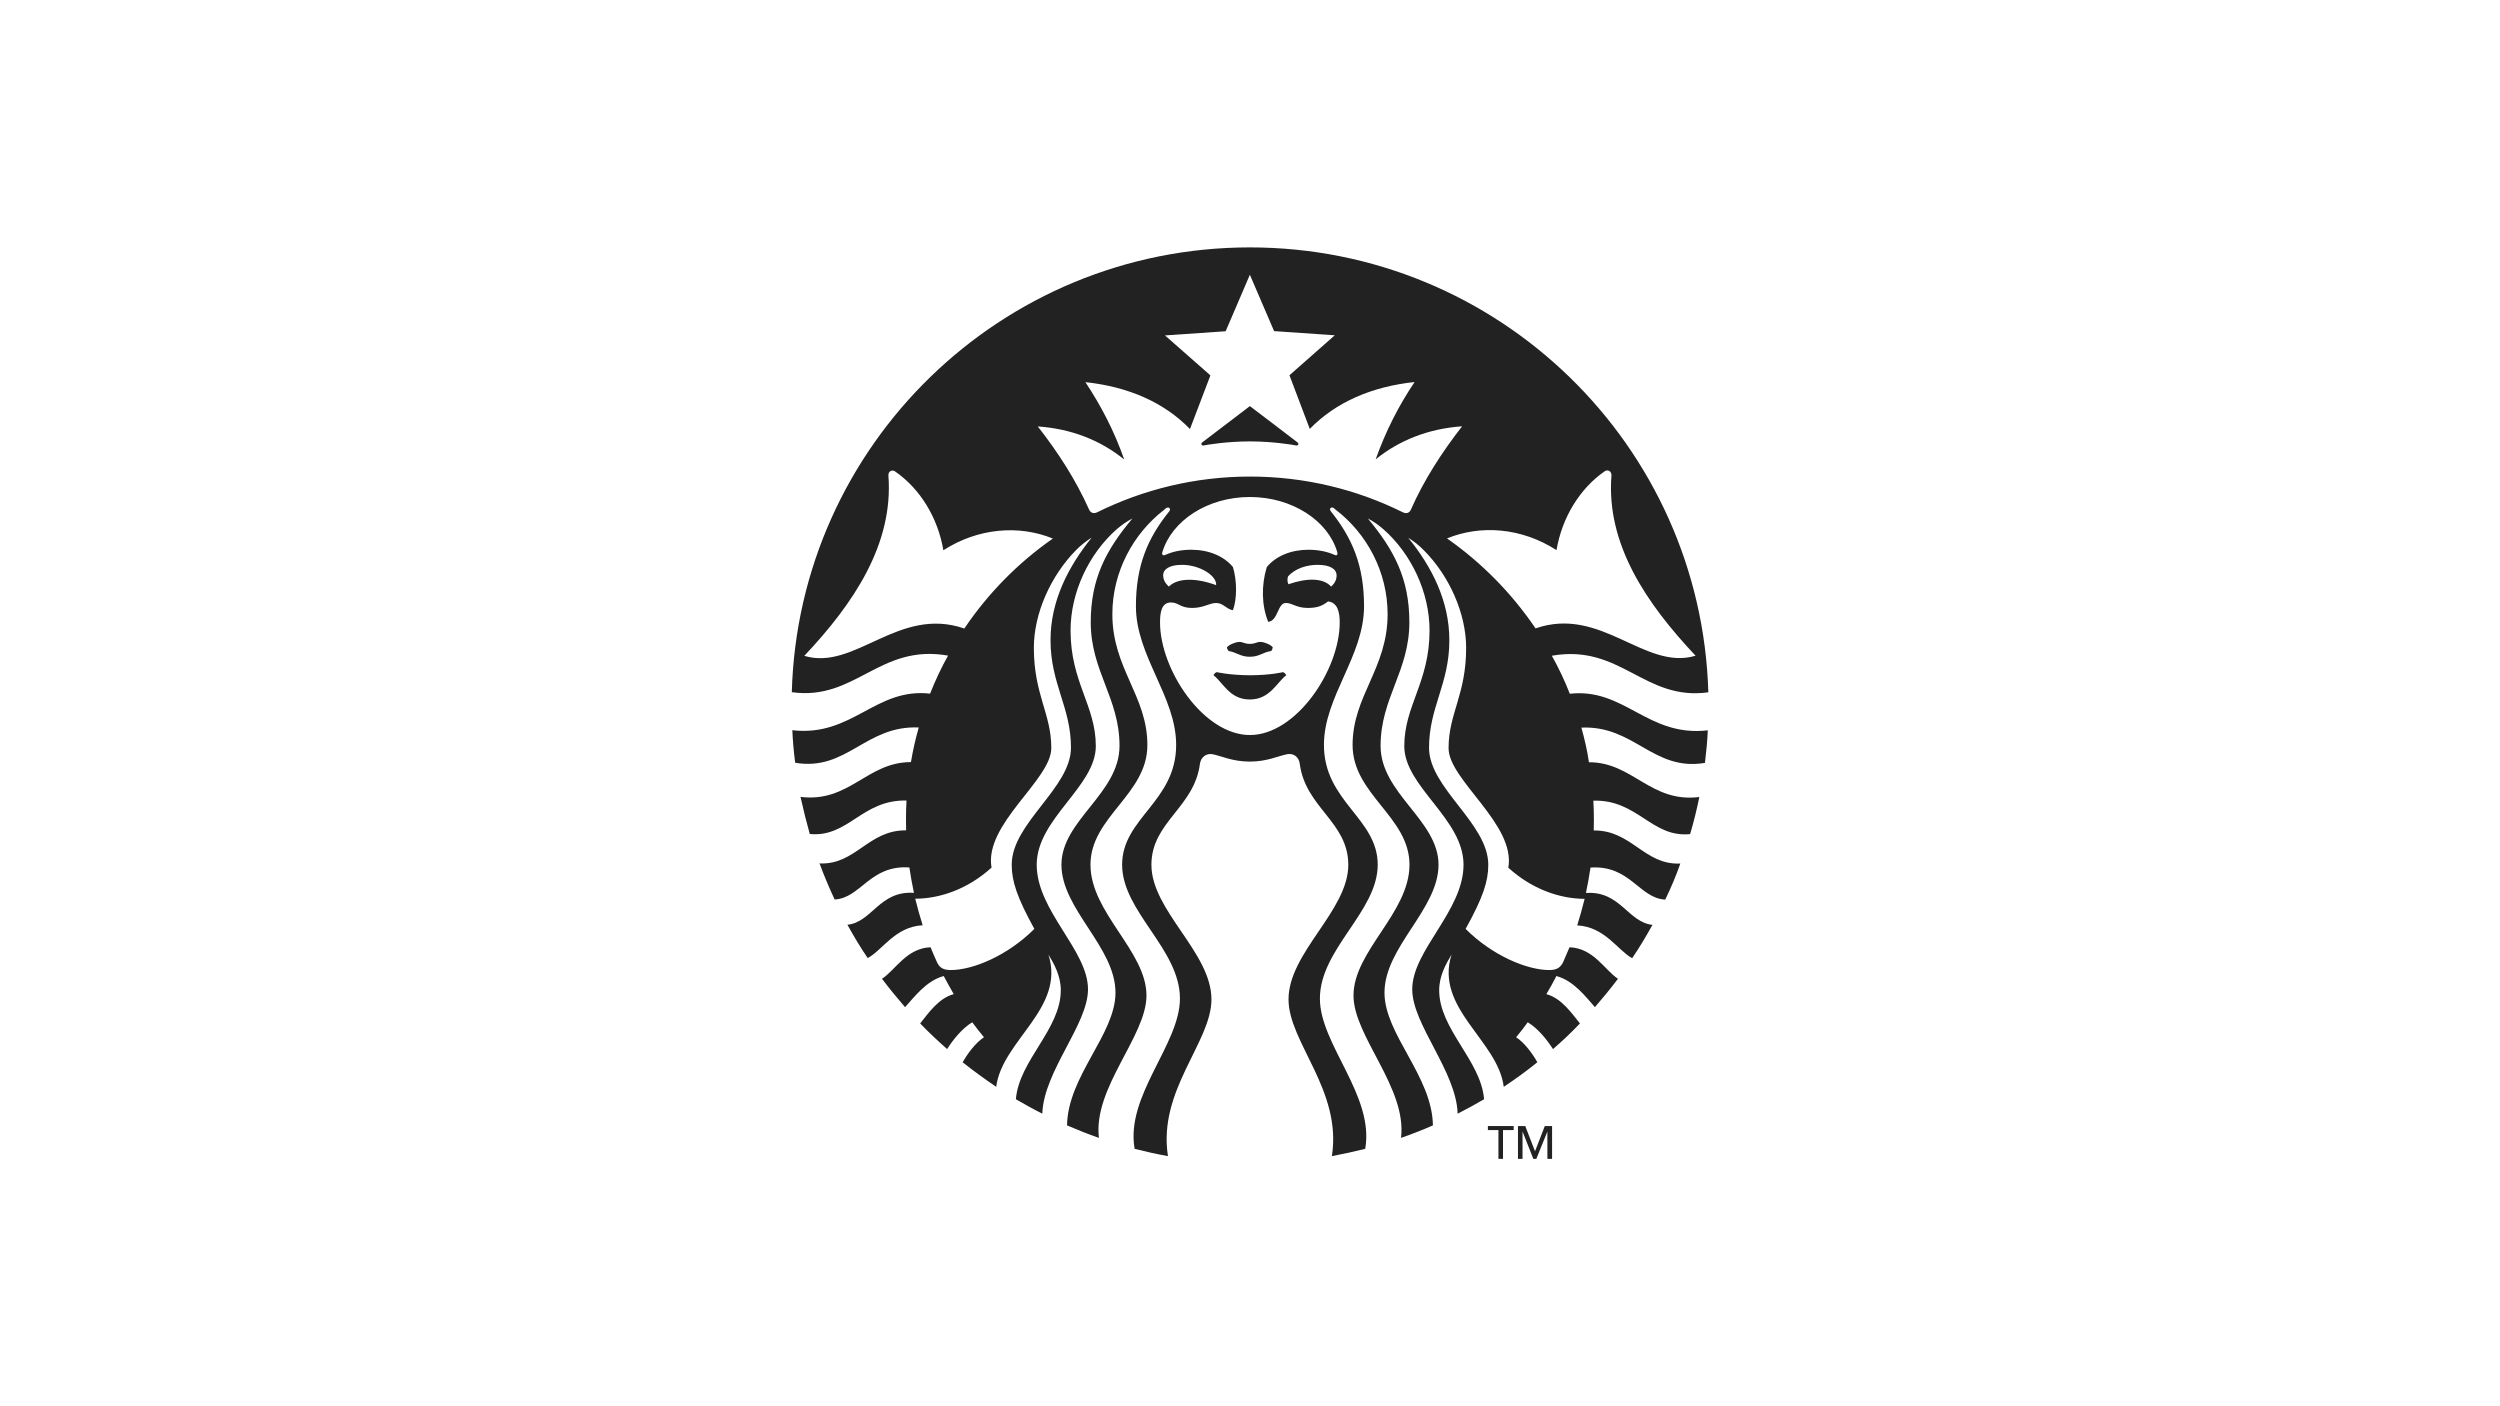 <?xml version="1.0" encoding="utf-8"?>
<!-- Generator: Adobe Illustrator 22.1.0, SVG Export Plug-In . SVG Version: 6.00 Build 0)  -->
<svg version="1.1" id="Layer_1" xmlns="http://www.w3.org/2000/svg" xmlns:xlink="http://www.w3.org/1999/xlink" x="0px" y="0px"
	 viewBox="0 0 1920 1080" style="enable-background:new 0 0 1920 1080;" xml:space="preserve">
<style type="text/css">
	.st0{fill-rule:evenodd;clip-rule:evenodd;fill:#CACDCF;}
	.st1{fill-rule:evenodd;clip-rule:evenodd;fill:#313A43;}
	.st2{fill:#1A242E;}
	.st3{fill:none;stroke:#1A242E;stroke-width:9.425072e-02;}
	.st4{fill:#212B34;}
	.st5{fill:url(#SVGID_1_);}
	.st6{fill:url(#SVGID_2_);}
	.st7{fill:url(#SVGID_3_);}
	.st8{fill:url(#SVGID_4_);}
	.st9{fill:url(#SVGID_5_);}
	.st10{fill:#FFFFFF;}
	.st11{fill:url(#SVGID_6_);}
	.st12{fill:url(#SVGID_7_);}
	.st13{fill:url(#SVGID_8_);}
	.st14{fill:url(#SVGID_9_);}
	.st15{fill:url(#SVGID_10_);}
	.st16{fill:url(#SVGID_11_);}
	.st17{fill:url(#SVGID_12_);}
	.st18{fill:url(#SVGID_13_);}
	.st19{fill:url(#SVGID_14_);}
	.st20{fill:url(#SVGID_15_);}
	.st21{fill:url(#SVGID_16_);}
	.st22{fill:url(#SVGID_17_);}
	.st23{fill:url(#SVGID_18_);}
	.st24{fill:url(#SVGID_19_);}
	.st25{fill:url(#SVGID_20_);}
	.st26{fill:url(#SVGID_21_);}
	.st27{fill:url(#SVGID_22_);}
	.st28{fill:url(#SVGID_23_);}
	.st29{fill:url(#SVGID_24_);}
	.st30{fill:url(#SVGID_25_);}
	.st31{fill:url(#SVGID_26_);}
	.st32{fill:url(#SVGID_27_);}
	.st33{fill:url(#SVGID_28_);}
	.st34{fill:url(#SVGID_29_);}
	.st35{fill:url(#SVGID_30_);}
	.st36{fill:url(#SVGID_31_);}
	.st37{fill:url(#SVGID_32_);}
	.st38{fill:url(#SVGID_33_);}
	.st39{fill:url(#SVGID_34_);}
	.st40{fill:url(#SVGID_35_);}
	.st41{fill:url(#SVGID_36_);}
	.st42{fill:url(#SVGID_37_);}
	.st43{fill:url(#SVGID_38_);}
	.st44{fill:url(#SVGID_39_);}
	.st45{fill:url(#SVGID_40_);}
	.st46{fill:url(#SVGID_41_);}
	.st47{fill:url(#SVGID_42_);}
	.st48{fill-rule:evenodd;clip-rule:evenodd;fill:url(#SVGID_43_);}
	.st49{fill:#91969B;}
	.st50{fill:#4A525A;}
	.st51{fill-rule:evenodd;clip-rule:evenodd;fill:#1A242E;}
	.st52{fill:none;}
	.st53{fill:#222222;}
	.st54{fill-rule:evenodd;clip-rule:evenodd;fill:#222222;}
	.st55{fill:#485058;}
	.st56{fill:#DADCDE;}
	.st57{fill:#F4F4F5;}
	.st58{fill:url(#SVGID_44_);}
	.st59{fill:#434343;}
	.st60{fill:url(#SVGID_45_);}
	.st61{fill:url(#SVGID_46_);}
	.st62{fill:url(#SVGID_47_);}
	.st63{fill:url(#SVGID_48_);}
	.st64{fill:#2D2D2D;}
	.st65{fill:url(#SVGID_49_);}
	.st66{fill:url(#SVGID_50_);}
	.st67{fill:url(#SVGID_51_);}
	.st68{fill:url(#SVGID_52_);}
	.st69{fill:url(#SVGID_53_);}
	.st70{fill:url(#SVGID_54_);}
	.st71{fill:url(#SVGID_55_);}
	.st72{fill:url(#SVGID_56_);}
	.st73{fill:url(#SVGID_57_);}
	.st74{fill:url(#SVGID_58_);}
	.st75{fill:url(#SVGID_59_);}
	.st76{fill:url(#SVGID_60_);}
	.st77{fill:url(#SVGID_61_);}
	.st78{fill:url(#SVGID_62_);}
	.st79{fill:#D1D3D5;}
	.st80{fill:url(#SVGID_63_);}
	.st81{fill:#464E56;}
	.st82{fill:url(#SVGID_64_);}
	.st83{fill:url(#SVGID_65_);}
	.st84{fill:url(#SVGID_66_);}
	.st85{fill:url(#SVGID_67_);}
	.st86{fill:#6D6D6D;}
	.st87{fill:#FEFEFE;}
	.st88{fill:#BBBBBB;}
	.st89{fill:#C3C3C3;}
	.st90{fill:#595959;}
	.st91{fill:#CCCCCC;}
	.st92{fill:#626262;}
	.st93{fill:#B4B4B4;}
	.st94{fill:#454545;}
	.st95{fill:#6F6F6F;}
	.st96{fill:#4E4E4E;}
	.st97{fill:#505050;}
	.st98{fill:#787878;}
	.st99{fill:#7D7D7D;}
	.st100{fill:#ADADAD;}
	.st101{fill:#999999;}
	.st102{fill:#D3D3D3;}
	.st103{fill:#A4A4A4;}
	.st104{fill:#3F3F3F;}
	.st105{fill:#7A7A7A;}
	.st106{fill:#3D3D3D;}
	.st107{fill:#979797;}
	.st108{fill:#9E9E9E;}
	.st109{fill:#363636;}
	.st110{fill:#8E8E8E;}
	.st111{fill:#888888;}
	.st112{fill:#868686;}
	.st113{fill:#838383;}
	.st114{fill:#A7A7A7;}
	.st115{fill:#FDFDFD;}
	.st116{fill:#AFAFAF;}
	.st117{fill:#727272;}
	.st118{fill:#B6B6B6;}
	.st119{fill:#7F7F7F;}
	.st120{fill:#C1C1C1;}
	.st121{fill:#767676;}
	.st122{fill:#696969;}
	.st123{fill:#5E5E5E;}
	.st124{fill:#555555;}
	.st125{fill:#B2B2B2;}
	.st126{fill:#919191;}
	.st127{fill:#020202;}
	.st128{fill:#010101;}
	.st129{fill:#030303;}
	.st130{fill:#1A242E;stroke:#FFFFFF;stroke-miterlimit:10;}
	.st131{fill:#A3A7AB;stroke:#FFFFFF;stroke-miterlimit:10;}
	.st132{fill:#8F9499;stroke:#FFFFFF;stroke-miterlimit:10;}
	.st133{fill:#232D36;stroke:#FFFFFF;stroke-miterlimit:10;}
	.st134{fill:#28313B;stroke:#FFFFFF;stroke-miterlimit:10;}
	.st135{fill:#9FA3A7;stroke:#FFFFFF;stroke-miterlimit:10;}
	.st136{fill:#F4F4F5;stroke:#FFFFFF;stroke-miterlimit:10;}
	.st137{fill:#A8ACB0;stroke:#FFFFFF;stroke-miterlimit:10;}
	.st138{fill:#B1B5B8;stroke:#FFFFFF;stroke-miterlimit:10;}
	.st139{fill:#888D92;stroke:#FFFFFF;stroke-miterlimit:10;}
	.st140{fill:#EDEDED;stroke:#FFFFFF;stroke-miterlimit:10;}
	.st141{fill:#313A43;}
	.st142{fill:#3A434B;}
	.st143{fill:#353E47;}
	.st144{fill:#384049;}
	.st145{fill:#2F3841;}
	.st146{fill:#414952;}
	.st147{fill:#535B62;}
	.st148{fill:#565D64;}
	.st149{fill:#5A6169;}
	.st150{fill:#4F565E;}
	.st151{fill:#3F474F;}
	.st152{fill:#434B54;}
	.st153{fill:#61686F;}
	.st154{fill:#636A71;}
	.st155{fill:#2C363F;}
	.st156{fill:#28313B;}
	.st157{fill:#5F666D;}
	.st158{fill:#5C646B;}
	.st159{fill:#585F66;}
	.st160{fill:#6A7177;}
	.st161{fill:#6C7379;}
	.st162{fill:#767C82;}
	.st163{fill:#71777D;}
	.st164{fill:#7C8288;}
	.st165{fill:#81878C;}
	.st166{fill:#515960;}
</style>
<g>
	<polyline class="st52" points="1171.4,864.8 1178.9,884.2 1178.9,884.2 	"/>
	<path class="st53" d="M995.4,342.1L995.4,342.1c-3.2-0.6-18.1-3.1-35.5-3.1c-17.4,0-32.3,2.5-35.4,3.1c-1.8,0.3-2.5-1.4-1.1-2.4
		c1.2-1,36.5-27.8,36.5-27.8s35.4,26.8,36.5,27.8C997.8,340.7,997.1,342.4,995.4,342.1z M934.4,516.2L934.4,516.2
		c0,0-1.9,0.7-2.4,2.4c7.4,5.7,12.4,18.6,27.8,18.6c15.5,0,20.6-12.9,28-18.6c-0.6-1.7-2.4-2.4-2.4-2.4s-9.7,2.4-25.6,2.4
		C944.1,518.5,934.4,516.2,934.4,516.2z M959.9,494.5L959.9,494.5c-4.3,0-5.1-1.5-8.1-1.5c-2.8,0-8.2,2.2-9.5,4.2
		c0.1,1.1,0.6,1.9,1.3,2.8c6.3,1,9,4.4,16.3,4.4c7.2,0,10-3.5,16.3-4.4c0.8-0.8,1.1-1.7,1.3-2.8c-1.1-1.9-6.6-4.2-9.3-4.2
		C965.2,492.9,964.2,494.5,959.9,494.5z M1311.6,560.9L1311.6,560.9c-0.4,8.5-1.2,16.8-2.2,25c-39.8,6.7-54.1-28.9-94.9-27.1
		c2.4,8.6,4.5,17.5,5.8,26.6c33.7-0.1,47.3,31.4,84.8,26.7c-2,9.6-4.3,19.2-7.1,28.5c-29.7,2.9-40.1-26.6-74.3-25.7
		c0.3,4.9,0.4,9.7,0.4,14.7c0,2.8,0,5.6-0.1,8.2c29.2-0.3,38.7,26.7,66.5,25.4c-3.3,9.5-7.2,18.6-11.6,27.7
		c-20-1-26.9-26.7-57.4-24.6c-1,6.5-2.1,13.1-3.5,19.5c26.4-1.8,32.2,22.5,51.1,24.5c-4.9,8.8-10,17.4-15.6,25.6
		c-11.1-6-20.9-24.1-42.2-25.2c2.1-6.7,4-13.6,5.7-20.4c-18.9,0-40.5-7.4-58.6-23.9c5.8-33.4-45.9-67.3-45.9-91.8
		c0-26.6,13.5-41.2,13.5-77c0-26.4-12.9-55.3-32.4-74.9c-3.8-3.9-7.6-6.9-12.1-9.7c18,22.1,31.6,48.4,31.6,78.7
		c0,33.7-15.6,51.4-15.6,82.6c0,31,45.5,58,45.5,89.9c0,12.7-4,25-17.4,49.2c20.4,20.4,47,31.6,64.3,31.6c5.6,0,8.5-1.8,10.6-6.1
		c1.7-3.8,3.3-7.7,4.9-11.4c18.5,0.7,27,17.5,37.2,24.2c-5.6,7.5-11.6,14.7-17.7,21.8c-6.8-7.6-16.1-20.3-29.6-23.9
		c-2.4,4.7-4.9,9.3-7.7,13.9c11.7,3.1,19.6,14.9,25.8,22.5c-6.6,7-13.5,13.5-20.7,19.7c-4.5-7-11.4-15.8-19.4-20.6
		c-2.8,3.9-5.8,7.8-8.9,11.5c6.6,4.4,12.5,12.5,16.3,19.2c-8.2,6.7-16.9,12.9-25.8,18.9c-4.5-35.7-53.2-60.2-40.1-101.6
		c-4.3,7.2-9.5,16.4-9.5,27.4c0,30,32,53.8,34.5,83.7c-6.6,3.9-13.4,7.6-20.3,11.1c-1.1-32.7-34.9-68.5-34.9-95.5
		c0-30,39.4-60.2,39.4-95.7c0-35.3-45.5-59.9-45.5-91.1c0-31.1,19.4-49.1,19.4-88.8c0-29.2-13.9-58.8-35.4-77.7
		c-3.8-3.3-7.5-6-12-8.3c20.2,24.2,31.9,46.3,31.9,79.7c0,37.5-22.1,58.3-22.1,94.9c0,36.7,44.5,57.1,44.5,91.3
		c0,34.3-41.5,63.1-41.5,98.3c0,32,36.6,64,37.2,101.9c-7.9,3.5-16.2,6.7-24.5,9.6c4.7-38.4-36.5-78-36.5-109.3
		c0-34.2,43-63.5,43-100.5c0-36.8-43.7-53.9-43.7-91.9c0-37.8,26.9-58.8,26.9-100.5c0-32.7-16.1-62-39.7-80.1
		c-0.6-0.4-1-0.8-1.5-1.3c-2.2-1.5-4,0.4-2.4,2.4c16.6,20.7,25.5,41.8,25.5,72.9c0,38.4-30.8,69.4-30.8,106.5
		c0,43.6,41.3,56.2,41.3,92c0,36-44.4,64.7-44.4,102.8c0,35.3,42,74.5,34.8,115.4c-8.4,2.1-17,4-25.6,5.6
		c7.9-50.7-33.3-87.3-33.3-120.4c0-36,45.9-68.1,45.9-103.3c0-33.1-33-43.9-37.3-77.8c-0.6-4.6-4.3-8.1-9.5-7.2
		c-6.7,1.2-15.3,5.7-28.8,5.7c-13.5,0-22-4.4-28.8-5.7c-5-0.8-8.8,2.6-9.5,7.2c-4.3,33.9-37.3,44.8-37.3,77.8
		c0,35.2,46.1,67.3,46.1,103.3c0,33.1-41.3,69.7-33.4,120.4c-8.6-1.5-17.3-3.5-25.6-5.6c-7.2-40.9,34.8-80.1,34.8-115.4
		c0-38.1-44.4-66.7-44.4-102.8c0-35.9,41.5-48.4,41.5-92c0-37.1-30.9-68.1-30.9-106.5c0-31,8.9-52.2,25.6-72.9
		c1.5-1.9-0.3-3.9-2.5-2.4c-0.6,0.4-1,0.8-1.5,1.3c-23.5,18.1-39.7,47.4-39.7,80.1c0,41.7,26.9,62.7,26.9,100.5
		c0,38-43.7,55.1-43.7,91.9c0,37,43,66.3,43,100.5c0,31.3-41.2,70.9-36.5,109.3c-8.4-2.9-16.4-6.1-24.5-9.6
		c0.6-38,37.2-69.9,37.2-101.9c0-35.2-41.5-64-41.5-98.3c0-34.2,44.6-54.6,44.6-91.3c0-36.7-22.1-57.4-22.1-94.9
		c0-33.4,11.7-55.5,32-79.7c-4.6,2.4-8.2,5-12.1,8.3c-21.4,18.9-35.4,48.5-35.4,77.7c0,39.8,19.4,57.7,19.4,88.8
		c0,31.1-45.4,55.8-45.4,91.1c0,35.5,39.4,65.6,39.4,95.7c0,27-34,62.8-35.1,95.5c-7-3.5-13.6-7.2-20.3-11.1
		c2.5-29.9,34.5-53.7,34.5-83.7c0-11-5.1-20.2-9.5-27.4c13.2,41.4-35.6,65.9-40.1,101.6c-8.8-6-17.4-12.2-25.8-18.9
		c3.9-6.7,9.7-14.7,16.4-19.2c-3.2-3.8-6.1-7.6-9-11.5c-7.8,4.7-14.9,13.6-19.3,20.6c-7.1-6.3-14.1-12.8-20.7-19.7
		c6.1-7.6,14.2-19.5,25.8-22.5c-2.6-4.6-5.3-9.2-7.7-13.9c-13.5,3.6-22.7,16.3-29.7,23.9c-6.1-7.1-12.1-14.3-17.7-21.8
		c10.3-6.7,18.8-23.5,37.3-24.2c1.5,3.7,3.1,7.6,4.9,11.4c1.9,4.3,4.9,6.1,10.6,6.1c17.1,0,43.7-11.1,64.2-31.6
		C781,689.1,777,676.7,777,664.1c0-32,45.5-58.9,45.5-89.9c0-31.1-15.7-48.9-15.7-82.6c0-30.3,13.8-56.6,31.6-78.7
		c-4.5,2.8-8.4,5.9-12.1,9.7c-19.3,19.6-32.3,48.5-32.3,74.9c0,35.9,13.4,50.5,13.4,77c0,24.5-51.8,58.4-45.9,91.8
		c-18.1,16.5-39.7,23.9-58.6,23.9c1.7,6.8,3.6,13.8,5.7,20.4c-21.2,1.1-30.9,19.2-42.2,25.2c-5.6-8.2-10.7-16.8-15.6-25.6
		c18.9-1.9,24.6-26.3,51.1-24.5c-1.4-6.4-2.5-12.9-3.5-19.5c-30.3-2.1-37.3,23.6-57.4,24.6c-4.2-9-8.1-18.2-11.6-27.7
		c27.8,1.3,37.3-25.7,66.5-25.4c-0.1-2.7-0.1-5.4-0.1-8.2c0-5,0.1-9.9,0.4-14.7c-34.2-0.8-44.7,28.6-74.3,25.7
		c-2.6-9.3-5-18.9-7.1-28.5c37.4,4.7,51.1-26.8,84.8-26.7c1.5-9,3.5-17.9,6-26.6c-40.9-1.8-55.1,33.8-94.9,27.1
		c-1.1-8.2-1.8-16.6-2.2-25c46.2,5.3,63.6-32.8,105.8-28.1c4-10.1,8.6-19.9,13.8-29.2c-52.9-9.3-70.9,34.9-120,28.1
		C613.3,342.1,768.8,190,959.9,190s346.6,152.1,352.1,341.7c-49.3,6.8-67.2-37.4-120.2-28.1c5.2,9.3,9.9,19.1,13.8,29.2
		C1247.8,528.1,1265.2,566.2,1311.6,560.9z M808.6,413.6L808.6,413.6c-25.9-10.6-57.4-8.2-84.1,9c-4.2-24.9-17.7-47.1-37-60.5
		c-2.6-1.8-5.4,0-5.2,3.1c4,52.7-26.7,98.3-64.6,138.5c39,11.7,72.2-38.5,122.9-21C758.8,455.7,781.9,432.2,808.6,413.6z
		 M959.9,381.7L959.9,381.7c-32.7,0-60,18.3-67.2,42.3c-0.6,1.8,0.3,3.1,2.4,2.1c5.8-2.6,12.5-3.9,19.8-3.9c13.4,0,25.1,4.9,32,13.3
		c3.1,10.2,3.3,24.7-0.1,33.2c-5.4-1.2-7.4-5.6-12.8-5.6c-5.3,0-9.5,3.8-18.5,3.8c-9.2,0-10.2-4.2-16.2-4.2c-7.1,0-8.4,7.2-8.4,15.3
		c0,36.4,33.4,86.5,69,86.5c35.6,0,69-50,69-86.5c0-8.1-1.7-15.2-8.9-16.1c-3.7,2.7-7.1,5-15.5,5c-9.2,0-11.7-3.8-17-3.8
		c-6.4,0-5.8,13.6-13.5,14.5c-5.1-12.4-5.4-28.1-1.1-42.1c7-8.5,18.7-13.3,32-13.3c7.2,0,14.1,1.3,19.9,3.9c2.1,1,2.8-0.3,2.2-2.1
		C1020.1,400.1,992.6,381.7,959.9,381.7z M1012,433.8L1012,433.8c-7.8,0-17,2.4-22.8,8.9c-0.6,1.7-0.6,4.3,0.3,6
		c14.2-4.9,26.7-5,32.8,1.8c3.2-2.9,4.2-5.6,4.2-8.6C1026.5,437.2,1021.7,433.8,1012,433.8z M897.7,450.5L897.7,450.5
		c6.8-6.9,21.3-6.7,36.3-1.1c0.6-7.4-12.8-15.6-26.2-15.6c-9.6,0-14.5,3.3-14.5,8.1C893.4,445,894.5,447.6,897.7,450.5z
		 M1122.9,327.4L1122.9,327.4c-25.8,1.8-48.3,10.7-66.4,25.4c7.8-21.8,17.5-40.9,29.9-59.4c-32.9,3.5-60.4,15.4-80.5,36l-15.6-41.2
		l34.8-30.7l-46.6-3.2L959.9,211l-18.6,43.4l-46.6,3.2l34.9,30.7l-15.7,41.2c-20-20.6-47.5-32.5-80.3-36
		c12.2,18.5,22.1,37.5,29.8,59.4c-18.1-14.7-40.5-23.6-66.4-25.4c15.6,19.9,29.2,41,39.4,63.8c1.1,2.6,3.6,3.5,6.3,2.1
		c35.4-17.5,75.2-27.4,117.3-27.4c42.2,0,82,9.9,117.3,27.4c2.7,1.4,5.2,0.6,6.3-2.1C1093.7,368.4,1107.5,347.2,1122.9,327.4z
		 M1179.3,482.6L1179.3,482.6c50.5-17.5,83.8,32.7,122.9,21c-37.9-40.2-68.8-85.8-64.6-138.5c0.1-3.1-2.7-4.9-5.3-3.1
		c-19.2,13.4-32.7,35.6-36.9,60.5c-26.9-17.3-58.2-19.6-84.1-9C1138,432.2,1161.1,455.7,1179.3,482.6z"/>
	<polygon class="st53" points="1154.3,890 1154.3,890 1150.8,890 1150.8,867.9 1142.7,867.9 1142.7,864.8 1162.5,864.8 
		1162.5,867.9 1154.3,867.9 	"/>
	<polygon class="st53" points="1178.9,884.2 1178.9,884.2 1186.4,864.8 1192,864.8 1192,890 1188.4,890 1188.4,869 1179.9,890 
		1177.6,890 1169.3,869 1169.3,890 1165.8,890 1165.8,864.8 1171.4,864.8 	"/>
</g>
</svg>
